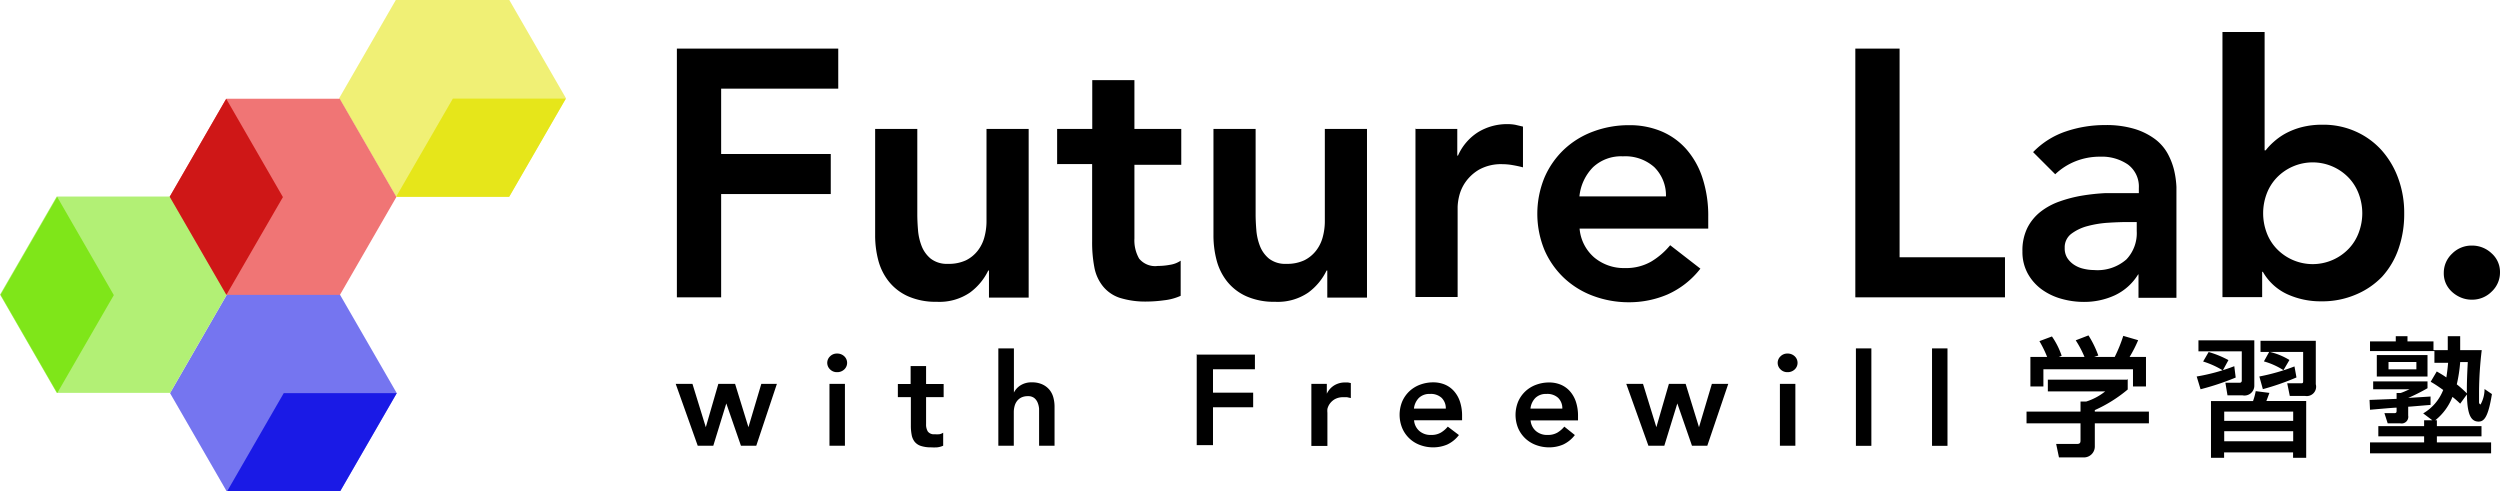 <svg id="レイヤー_1" data-name="レイヤー 1" xmlns="http://www.w3.org/2000/svg" viewBox="0 0 213.48 41.96"><defs><style>.cls-1{fill:#f0f075;}.cls-1,.cls-2,.cls-3,.cls-4,.cls-5,.cls-6,.cls-7,.cls-8{fill-rule:evenodd;}.cls-2{fill:#f07575;}.cls-3{fill:#7575f0;}.cls-4{fill:#b2f075;}.cls-5{fill:#7fe619;}.cls-6{fill:#e6e61a;}.cls-7{fill:#cf1717;}.cls-8{fill:#1a1ae6;}</style></defs><title>logo-mark6</title><path d="M192.26,233H206v3.42H196V242h9.36v3.42H196v8.82h-3.78V233Z" transform="translate(-134.42 -228.85)"/><path d="M222.29,254.26h-3.42v-2.31h-0.06a5.06,5.06,0,0,1-1.56,1.88,4.62,4.62,0,0,1-2.85.79,5.79,5.79,0,0,1-2.44-.47,4.39,4.39,0,0,1-1.64-1.26,4.91,4.91,0,0,1-.9-1.81,8.28,8.28,0,0,1-.27-2.13v-9.09h3.6v7.29q0,0.6.06,1.33a4.77,4.77,0,0,0,.31,1.38,2.63,2.63,0,0,0,.78,1.08,2.26,2.26,0,0,0,1.48.44,3.44,3.44,0,0,0,1.52-.3,2.91,2.91,0,0,0,1-.81,3.22,3.22,0,0,0,.58-1.17,5.21,5.21,0,0,0,.18-1.38v-7.86h3.6v14.4Z" transform="translate(-134.42 -228.85)"/><path d="M224.69,242.92v-3.06h3v-4.17h3.6v4.17h4v3.06h-4v6.3a3.14,3.14,0,0,0,.4,1.71,1.77,1.77,0,0,0,1.6.63,5.8,5.8,0,0,0,1.05-.1,2.19,2.19,0,0,0,.9-0.35v3a4.65,4.65,0,0,1-1.4.38,11.64,11.64,0,0,1-1.46.11,7.37,7.37,0,0,1-2.35-.32,3.1,3.1,0,0,1-1.44-1,3.64,3.64,0,0,1-.72-1.6,11.23,11.23,0,0,1-.19-2.22v-6.6h-3Z" transform="translate(-134.42 -228.85)"/><path d="M251.18,254.26h-3.42v-2.31H247.7a5.06,5.06,0,0,1-1.56,1.88,4.62,4.62,0,0,1-2.85.79,5.79,5.79,0,0,1-2.44-.47,4.39,4.39,0,0,1-1.64-1.26,4.91,4.91,0,0,1-.9-1.81,8.28,8.28,0,0,1-.27-2.13v-9.09h3.6v7.29q0,0.6.06,1.33a4.77,4.77,0,0,0,.31,1.38,2.63,2.63,0,0,0,.78,1.08,2.26,2.26,0,0,0,1.48.44,3.44,3.44,0,0,0,1.52-.3,2.91,2.91,0,0,0,1-.81,3.22,3.22,0,0,0,.58-1.17,5.21,5.21,0,0,0,.18-1.38v-7.86h3.6v14.4Z" transform="translate(-134.42 -228.85)"/><path d="M255.26,239.86h3.6v2.28h0.06a4.52,4.52,0,0,1,1.71-2,4.73,4.73,0,0,1,2.55-.69,3.44,3.44,0,0,1,.65.06l0.64,0.15v3.48c-0.3-.08-0.59-0.14-0.88-0.19a5.05,5.05,0,0,0-.86-0.08,3.87,3.87,0,0,0-2,.46,3.69,3.69,0,0,0-1.17,1.07,3.52,3.52,0,0,0-.54,1.2,4.54,4.54,0,0,0-.13.9v7.71h-3.6v-14.4Z" transform="translate(-134.42 -228.85)"/><path d="M269.3,248.32a3.66,3.66,0,0,0,1.26,2.52,3.94,3.94,0,0,0,2.61.9,4.3,4.3,0,0,0,2.26-.56,6.3,6.3,0,0,0,1.61-1.39l2.58,2A7.32,7.32,0,0,1,276.8,254a8.32,8.32,0,0,1-3.27.66,8.65,8.65,0,0,1-3.06-.54,7.35,7.35,0,0,1-2.49-1.53,7.26,7.26,0,0,1-1.67-2.38,8.14,8.14,0,0,1,0-6.21,7.26,7.26,0,0,1,1.67-2.39,7.34,7.34,0,0,1,2.49-1.53,8.63,8.63,0,0,1,3.06-.54,7,7,0,0,1,2.75.52,5.89,5.89,0,0,1,2.13,1.52,7,7,0,0,1,1.38,2.44,10.37,10.37,0,0,1,.5,3.35v1h-11Zm7.38-2.7a3.39,3.39,0,0,0-1-2.5,3.71,3.71,0,0,0-2.67-.92,3.5,3.5,0,0,0-2.56.93,4.14,4.14,0,0,0-1.16,2.49h7.38Z" transform="translate(-134.42 -228.85)"/><path d="M292.85,233h3.78v17.82h9v3.42H292.85V233Z" transform="translate(-134.42 -228.85)"/><path d="M317.09,252.28H317a4.64,4.64,0,0,1-2,1.79,6.22,6.22,0,0,1-2.64.56,7,7,0,0,1-1.93-.27,5.25,5.25,0,0,1-1.68-.81,4.16,4.16,0,0,1-1.18-1.35,3.83,3.83,0,0,1-.45-1.89,4.35,4.35,0,0,1,.42-2,4.11,4.11,0,0,1,1.13-1.38,5.69,5.69,0,0,1,1.63-.88,11.27,11.27,0,0,1,1.94-.5,17.34,17.34,0,0,1,2-.21q1,0,1.92,0h0.9V244.9a2.34,2.34,0,0,0-.93-2,3.93,3.93,0,0,0-2.37-.67,5.58,5.58,0,0,0-2.13.4,5.4,5.4,0,0,0-1.71,1.1l-1.89-1.89a7,7,0,0,1,2.81-1.77,10.31,10.31,0,0,1,3.31-.54,8.36,8.36,0,0,1,2.58.34,5.7,5.7,0,0,1,1.74.88,3.93,3.93,0,0,1,1.07,1.25,5.85,5.85,0,0,1,.54,1.42,7.81,7.81,0,0,1,.19,1.4q0,0.68,0,1.18v8.28h-3.24v-2Zm-0.21-4.47h-0.75q-0.75,0-1.68.06a8.86,8.86,0,0,0-1.75.28,4,4,0,0,0-1.4.66,1.44,1.44,0,0,0-.57,1.21,1.53,1.53,0,0,0,.22.86,2,2,0,0,0,.58.58,2.43,2.43,0,0,0,.81.34,3.94,3.94,0,0,0,.9.11A3.74,3.74,0,0,0,316,251a3.26,3.26,0,0,0,.88-2.42v-0.81Z" transform="translate(-134.42 -228.85)"/><path d="M324.2,231.58h3.6v10.11h0.09a5.19,5.19,0,0,1,.69-0.73,5.47,5.47,0,0,1,1-.71,6.21,6.21,0,0,1,1.38-.54,7,7,0,0,1,1.8-.21,6.73,6.73,0,0,1,2.82.58,6.57,6.57,0,0,1,2.21,1.6,7.39,7.39,0,0,1,1.42,2.4,8.5,8.5,0,0,1,.51,3,9,9,0,0,1-.48,3,6.86,6.86,0,0,1-1.41,2.4A6.65,6.65,0,0,1,335.6,254a7.26,7.26,0,0,1-3,.58,6.8,6.8,0,0,1-2.85-.6,4.62,4.62,0,0,1-2.1-1.92h-0.06v2.16H324.2V231.58Zm11.94,15.48a4.68,4.68,0,0,0-.29-1.62,4.06,4.06,0,0,0-.84-1.38,4.26,4.26,0,0,0-6.21,0,4.06,4.06,0,0,0-.84,1.38,4.74,4.74,0,0,0,0,3.24,4,4,0,0,0,.84,1.38,4.26,4.26,0,0,0,6.21,0,4,4,0,0,0,.84-1.38A4.67,4.67,0,0,0,336.14,247.06Z" transform="translate(-134.42 -228.85)"/><path d="M343.1,252.16a2.23,2.23,0,0,1,.71-1.65,2.33,2.33,0,0,1,1.69-.69,2.41,2.41,0,0,1,1.68.66,2.12,2.12,0,0,1,.72,1.62,2.23,2.23,0,0,1-.71,1.65,2.34,2.34,0,0,1-1.7.69,2.37,2.37,0,0,1-.92-0.18,2.6,2.6,0,0,1-.76-0.48,2.21,2.21,0,0,1-.53-0.72A2.11,2.11,0,0,1,343.1,252.16Z" transform="translate(-134.42 -228.85)"/><path d="M192.12,261.63h1.43l1.14,3.7h0l1.07-3.7h1.43l1.14,3.7h0l1.1-3.7h1.33L199,266.91h-1.31l-1.25-3.61h0l-1.11,3.61H194Z" transform="translate(-134.42 -228.85)"/><path d="M205.06,259.84a0.76,0.76,0,0,1,.24-0.56,0.81,0.81,0,0,1,.6-0.24,0.87,0.87,0,0,1,.61.23,0.77,0.77,0,0,1,0,1.13,0.87,0.87,0,0,1-.61.23,0.81,0.81,0,0,1-.6-0.24A0.76,0.76,0,0,1,205.06,259.84Zm0.19,1.79h1.32v5.28h-1.32v-5.28Z" transform="translate(-134.42 -228.85)"/><path d="M211.09,262.76v-1.12h1.09v-1.53h1.32v1.53H215v1.12H213.5v2.31a1.15,1.15,0,0,0,.15.63,0.65,0.65,0,0,0,.59.23,2.17,2.17,0,0,0,.39,0,0.81,0.81,0,0,0,.33-0.13v1.11a1.71,1.71,0,0,1-.51.14,4.33,4.33,0,0,1-.53,0,2.7,2.7,0,0,1-.86-0.12,1.13,1.13,0,0,1-.53-0.35,1.33,1.33,0,0,1-.26-0.59,4.11,4.11,0,0,1-.07-0.81v-2.42h-1.09Z" transform="translate(-134.42 -228.85)"/><path d="M221,262.37h0a1.54,1.54,0,0,1,.54-0.6,1.73,1.73,0,0,1,1-.27,2.07,2.07,0,0,1,.9.18,1.71,1.71,0,0,1,.6.46,1.76,1.76,0,0,1,.33.66,3,3,0,0,1,.1.78v3.33h-1.32v-2.67q0-.22,0-0.49a1.78,1.78,0,0,0-.12-0.51,1,1,0,0,0-.29-0.4,0.83,0.83,0,0,0-.54-0.16,1.26,1.26,0,0,0-.56.11,1.07,1.07,0,0,0-.37.3,1.19,1.19,0,0,0-.21.43,1.92,1.92,0,0,0-.07.51v2.88h-1.32V258.6H221v3.77Z" transform="translate(-134.42 -228.85)"/><path d="M236.58,259.13h5v1.25H238v2h3.43v1.25H238v3.23h-1.39v-7.79Z" transform="translate(-134.42 -228.85)"/><path d="M246.4,261.63h1.32v0.84h0a1.67,1.67,0,0,1,.63-0.71,1.74,1.74,0,0,1,.94-0.25l0.24,0,0.24,0.05v1.28l-0.32-.07-0.31,0a1.41,1.41,0,0,0-.74.17,1.35,1.35,0,0,0-.43.39,1.29,1.29,0,0,0-.2.44,1.66,1.66,0,0,0,0,.33v2.83H246.4v-5.28Z" transform="translate(-134.42 -228.85)"/><path d="M255.17,264.74a1.34,1.34,0,0,0,.46.92,1.45,1.45,0,0,0,1,.33,1.57,1.57,0,0,0,.83-0.2,2.29,2.29,0,0,0,.59-0.51L259,266a2.68,2.68,0,0,1-1,.81,3.05,3.05,0,0,1-1.2.24,3.15,3.15,0,0,1-1.12-.2,2.62,2.62,0,0,1-1.52-1.44,3,3,0,0,1,0-2.28,2.67,2.67,0,0,1,.61-0.87,2.7,2.7,0,0,1,.91-0.56,3.17,3.17,0,0,1,1.12-.2,2.57,2.57,0,0,1,1,.19,2.16,2.16,0,0,1,.78.56,2.56,2.56,0,0,1,.51.9,3.8,3.8,0,0,1,.18,1.23v0.36h-4Zm2.71-1a1.24,1.24,0,0,0-.36-0.92,1.36,1.36,0,0,0-1-.33,1.28,1.28,0,0,0-.94.34,1.52,1.52,0,0,0-.42.91h2.71Z" transform="translate(-134.42 -228.85)"/><path d="M265.12,264.74a1.34,1.34,0,0,0,.46.92,1.45,1.45,0,0,0,1,.33,1.58,1.58,0,0,0,.83-0.2,2.29,2.29,0,0,0,.59-0.51L268.9,266a2.69,2.69,0,0,1-1,.81,3,3,0,0,1-1.2.24,3.16,3.16,0,0,1-1.12-.2,2.69,2.69,0,0,1-.91-0.56,2.66,2.66,0,0,1-.61-0.87,3,3,0,0,1,0-2.28,2.67,2.67,0,0,1,.61-0.87,2.71,2.71,0,0,1,.91-0.56,3.18,3.18,0,0,1,1.12-.2,2.57,2.57,0,0,1,1,.19,2.17,2.17,0,0,1,.78.56,2.58,2.58,0,0,1,.51.9,3.8,3.8,0,0,1,.18,1.23v0.36h-4Zm2.71-1a1.24,1.24,0,0,0-.36-0.92,1.36,1.36,0,0,0-1-.33,1.28,1.28,0,0,0-.94.34,1.52,1.52,0,0,0-.42.91h2.71Z" transform="translate(-134.42 -228.85)"/><path d="M273.29,261.63h1.43l1.14,3.7h0l1.07-3.7h1.43l1.14,3.7h0l1.1-3.7H282l-1.79,5.28h-1.31l-1.25-3.61h0l-1.11,3.61h-1.36Z" transform="translate(-134.42 -228.85)"/><path d="M286.22,259.84a0.76,0.76,0,0,1,.24-0.56,0.81,0.81,0,0,1,.6-0.24,0.87,0.87,0,0,1,.61.23,0.77,0.77,0,0,1,0,1.13,0.87,0.87,0,0,1-.61.23,0.81,0.81,0,0,1-.6-0.24A0.76,0.76,0,0,1,286.22,259.84Zm0.19,1.79h1.32v5.28h-1.32v-5.28Z" transform="translate(-134.42 -228.85)"/><path d="M292.9,258.6h1.32v8.32H292.9V258.6Z" transform="translate(-134.42 -228.85)"/><path d="M299.4,258.6h1.32v8.32H299.4V258.6Z" transform="translate(-134.42 -228.85)"/><path d="M316.11,261.2v0.91a12,12,0,0,1-2.81,1.76V264h4.62V265h-4.62v2a0.93,0.93,0,0,1-.9.91h-2.16L310,266.76h1.77c0.31,0,.31-0.15.31-0.35V265h-4.61V264h4.61v-0.86h0.48a5,5,0,0,0,1.63-.87h-4.9v-1h6.78Zm-6.88-1.87a9.72,9.72,0,0,0-.66-1.35l1.07-.4a6.63,6.63,0,0,1,.83,1.65l-0.25.1h2.2a8.77,8.77,0,0,0-.75-1.42l1.09-.42a8.87,8.87,0,0,1,.84,1.72l-0.36.12H315a12.47,12.47,0,0,0,.73-1.8L317,257.9a10.88,10.88,0,0,1-.73,1.43h1.4v2.52h-1.11v-1.47h-7.65v1.47h-1.11v-2.52h1.43Z" transform="translate(-134.42 -228.85)"/><path d="M325.33,261.09a22.52,22.52,0,0,1-3,1L322,261a16.4,16.4,0,0,0,3.21-.88Zm-3.17-3.18h4.76v3.84a0.84,0.84,0,0,1-1,.86h-1.29l-0.18-1.08h1.19a0.17,0.17,0,0,0,.21-0.17v-2.51h-3.7v-0.95Zm0.86,1a8.31,8.31,0,0,1,1.69.69l-0.48.88a7.29,7.29,0,0,0-1.68-.76Zm8.33,4.19v4.84h-1.12v-0.46h-5.89v0.46h-1.12v-4.84h3.59a5.16,5.16,0,0,0,.23-0.85l1.17,0.15c-0.09.24-.11,0.31-0.26,0.69h3.41Zm-7,.95v0.74h5.89V264h-5.89Zm0,1.62v0.86h5.89v-0.86h-5.89Zm6.17-4.59a21.41,21.41,0,0,1-2.87,1l-0.3-1.08a17.55,17.55,0,0,0,3-.86Zm-2.33-2.18h-0.74v-0.95h4.72v3.71a0.8,0.8,0,0,1-.91,1h-1.31l-0.22-1.08h1.22c0.14,0,.14-0.09.14-0.19v-2.49h-2.85a5.78,5.78,0,0,1,1.68.69l-0.51.87a6.18,6.18,0,0,0-1.67-.75Z" transform="translate(-134.42 -228.85)"/><path d="M336.76,263l2.31-.09v-0.5h0.31c0.09,0,.47-0.17.8-0.32h-3.11v-0.67h4.64V262a16.55,16.55,0,0,1-1.65.83v0l1.91-.12v0.72c-0.15,0-1.65.14-1.91,0.15v0.76a0.57,0.57,0,0,1-.68.66h-1.07l-0.28-.87h0.83c0.21,0,.21-0.08.21-0.26v-0.21c-0.29,0-2.11.17-2.27,0.18Zm5.46,1.81-0.88-.66a4,4,0,0,0,1.71-2c-0.56-.4-0.79-0.54-1.07-0.7l0.52-.88c0.43,0.25.56,0.33,0.82,0.51,0.11-.72.13-1.07,0.15-1.25H342.3v-1h-5.5V258H339v-0.44h1V258h2.22v0.75h1.22c0-.69,0-0.77,0-1.19h1.06c0,0.35,0,.73,0,1.19h1.84a31.55,31.55,0,0,0-.23,3.51c0,0.38,0,.85,0,0.95a0.19,0.19,0,0,0,.13.18,2.69,2.69,0,0,0,.34-1.32l0.63,0.43c-0.32,2-.68,2.35-1.14,2.35-0.83,0-1-1-1-2.77,0-.15,0-0.9.08-2.31H344.5a12.42,12.42,0,0,1-.29,1.9,9.89,9.89,0,0,1,.9.81l-0.61.84a7.78,7.78,0,0,0-.66-0.58,4.78,4.78,0,0,1-1.47,2h0.14v0.5h3.81v0.87h-3.81v0.52h4.63v0.93H336.8v-0.93h4.62v-0.52h-3.91v-0.87h3.91v-0.5h0.79Zm-4.84-5.64h4.33V261h-4.33v-1.84Zm1,0.59v0.63h2.38v-0.63h-2.38Z" transform="translate(-134.42 -228.85)"/><polygon class="cls-1" points="43.49 0 48.33 8.39 43.49 16.77 33.8 16.77 28.96 8.39 33.8 0 43.49 0"/><polygon class="cls-2" points="29.01 8.43 33.85 16.82 29.01 25.21 19.33 25.21 14.48 16.82 19.33 8.43 29.01 8.43"/><polygon class="cls-3" points="29.04 25.18 33.88 33.57 29.04 41.96 19.36 41.96 14.52 33.57 19.36 25.18 29.04 25.18"/><polygon class="cls-4" points="14.53 16.78 19.37 25.16 14.53 33.55 4.84 33.55 0 25.16 4.84 16.78 14.53 16.78"/><polygon class="cls-5" points="4.88 16.81 4.88 16.81 9.72 25.2 4.89 33.56 0.05 25.17 4.88 16.81"/><polygon class="cls-6" points="48.32 8.42 48.32 8.42 43.48 16.81 33.82 16.81 38.67 8.42 48.32 8.42"/><polygon class="cls-7" points="19.33 25.18 19.33 25.18 14.49 16.8 19.31 8.44 19.32 8.44 24.16 16.83 19.33 25.18"/><polygon class="cls-8" points="19.39 41.96 19.39 41.96 24.23 33.57 33.88 33.57 33.88 33.57 29.04 41.96 19.39 41.96"/></svg>